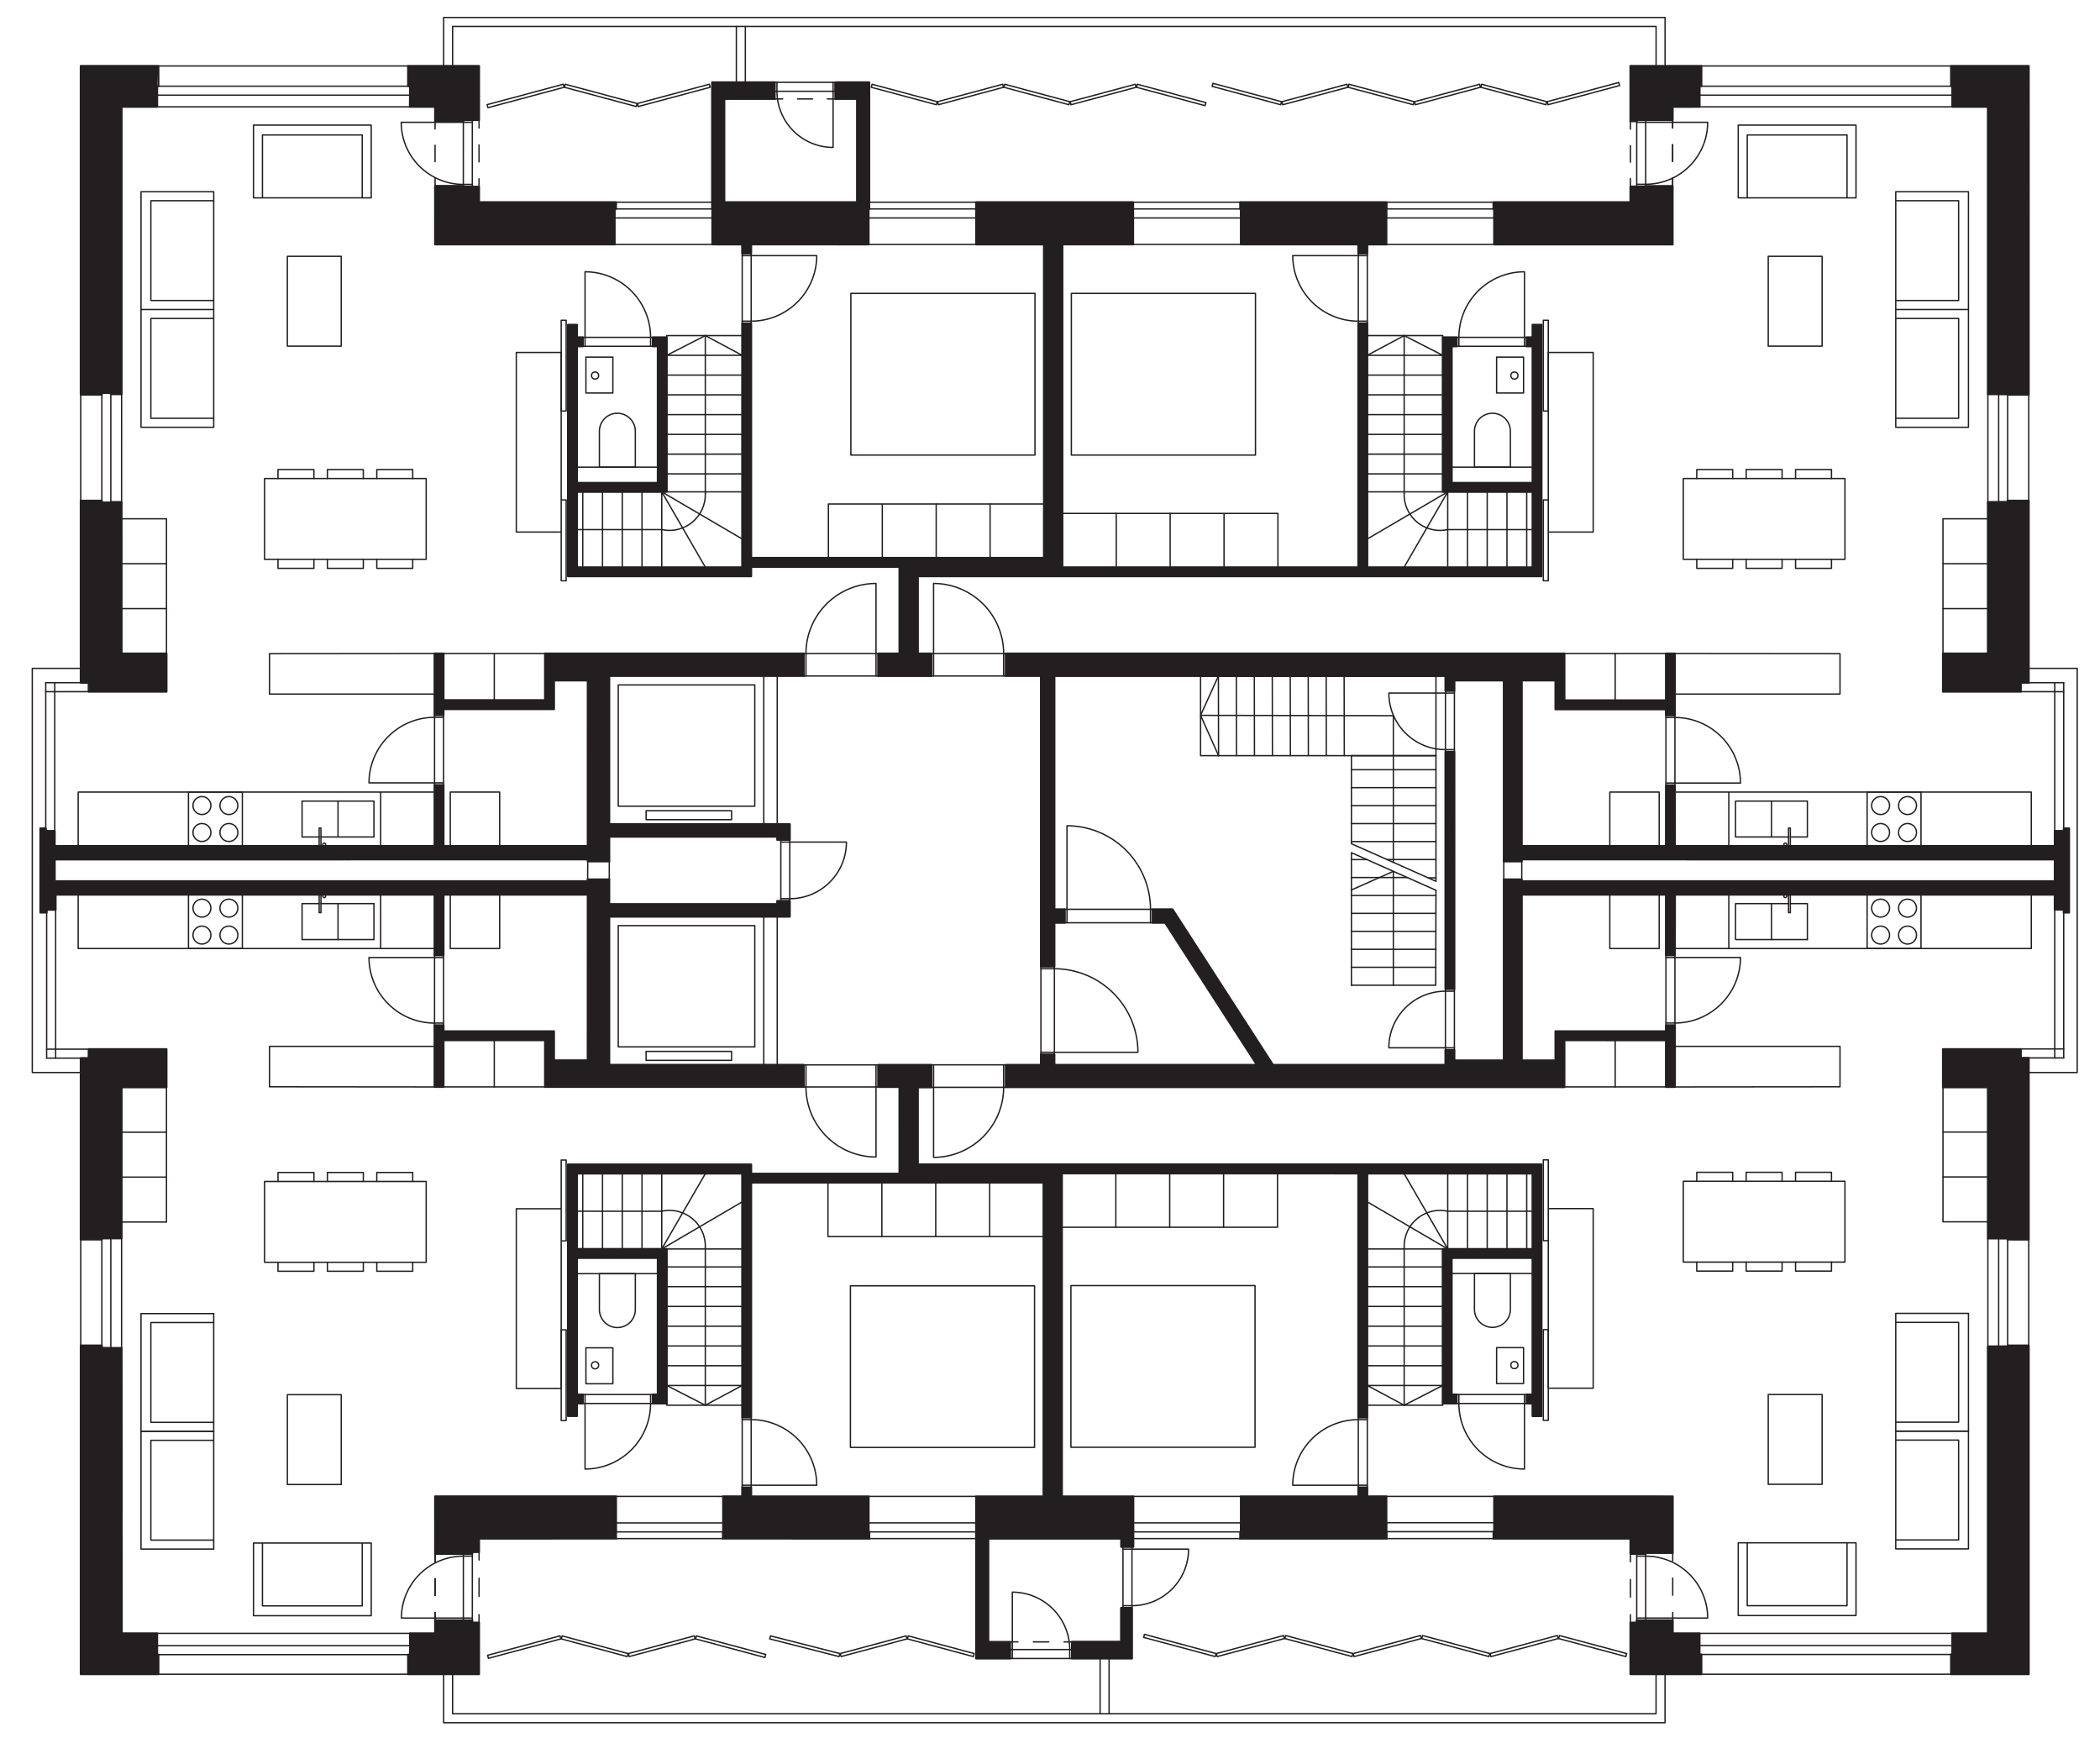 <svg xmlns="http://www.w3.org/2000/svg" xmlns:xlink="http://www.w3.org/1999/xlink" width="2650" height="2200" viewBox="0 0 265 220" xmlns:v="https://vecta.io/nano"><style><![CDATA[.N{stroke-linejoin:round}.O{stroke-width:.17}.P{stroke-linecap:round}.Q{stroke-width:.25}.R{stroke-dasharray:0 0 2.128 2.128}.S{stroke-dasharray:0 0 2.107 2.107}]]></style><path d="M76.885 105.587h21.193v.39h1.587v-1.977h-22.78v-18.7h24.536v-2.833H68.778v5.888H55.97v-5.888h-1.133v7.77h1.133v-.749h13.942v-3.621h4.257l-.003 20.886H55.97v-7.677h-1.133v7.677H6.906v-1.888H5.773v-.34h-.679v10.624h.794v-.34h1.133v-1.912h47.816v7.65h1.133v-7.65h18.198l-.006 20.91h-4.25v-3.672H55.97v-.749h-1.133v7.775h1.133v-5.893h12.808v5.893h32.644v-2.788H76.885v-18.7h22.78v-1.983h-1.587v.397H76.885v-3.117h-2.731v.227H6.906v-2.742l67.262-.009v.257h2.717v-3.117m120.533-23.12h-70.486v2.833h4.424v36.663h1.7v-5.519h1.303v-1.7h-1.303V85.301h49.342v1.874h1.133v-1.307h6.233v22.837h2.267v-.257l67.258.009v2.742h-67.258v-.226h-2.267v22.836h-6.233v-1.303h-1.134v1.87h-21.763l-12.677-19.629h-2.492v1.7h1.566l11.579 17.929h-25.554v-1.303h-1.7v1.303h-4.424v2.81h70.482v-5.918l12.812.004v5.893h1.133v-7.782h-1.133v.755h-13.941v3.672h-4.25v-20.91h18.192v7.643h1.128l.01-7.643h47.925v1.886l1.133.004v.361h.68v-10.624h-.68v.34h-1.133v1.888h-47.93l-.01-7.657h-1.123v7.657h-18.195V85.868h4.25v3.641h13.945v.749h1.123v-7.79h-1.123v5.908h-12.808v-5.908m-63.412 65.6l37.399.012v30.782h1.133v-30.774h20.853v9.52h-11.333l-.001 19.497h1.757v-1.133h-.623v-17.231h10.2v17.231h-.737v1.133h.737v1.587h1.134v-31.757h-78.699l-.001-9.724h1.7v-2.834h-6.697v2.786h2.674l.001 10.941H94.791v-1.161h-23.12v31.749h1.133v-1.587h.737v-1.133h-.737v-17.231h10.2v17.231h-.623v1.133h1.757v-19.497H72.805v-9.52h20.853v30.775h1.133v-29.625h36.891v39.592h-8.501v20.459h4.283v-2.097h-2.747v-13.034h16.767v1.043h1.532l-.002-6.37h-9.009l.001-40.762m122.002 21.723h-2.663v.113h-2.493v36.209h-4.487v2.664h-.16v2.494h9.804v-41.48m0-36.29H255v-1.111h-9.815v4.817h5.665v19.073h2.495v.137l2.663.01v-22.926m-44.925 55.33l-22.535-.001v4.455l-.085.874h17.281v1.928h1.938v-.115h3.4l.001-7.14m-36.135-.001l-2.41.001v-1.129h-1.133v1.129h-14.816v4.478l-.087.85h18.473v-.874h-.026v-4.454m-32.104 14.077h-1.377v4.268h-6.195v2.114h7.571v-6.381m71.854 5.871h-.235v-2.663h-3.38v-1.644h-4.543v.286h-.796v6.515h8.953v-2.494m-154.247-4.023h-.85v-.284h-4.696v1.644l-3.166-.001v2.689h-.241v2.469h8.952l.002-6.517m17.283-15.924h-22.83l.001 7.256h4.695v-.229h.85v-1.7l17.283-.002v-5.325m31.877 0l-14.821.001v-1.129h-1.133v1.128h-2.407v4.477l-.03.848 18.473.002v-.85h-.083v-4.477m-94.269-18.733h-2.492v-.306l-2.661.001v41.479h9.801v-2.469h-.159v-2.687h-4.465l-.024-36.017m5.669-37.707h-9.815v1.134h-1.008l-.002 22.894 2.668-.001v-.147h2.491v-19.063h5.667v-4.817m-5.67-69.042h-1.358v.057h-1.133v-.228h-2.663v22.974h1.009v1.133h9.815v-4.817h-5.668l-.002-19.119m100.483 9.372h78.699V40.983h-1.133v1.587h-.737v1.133h.737v17.231h-10.2V43.703h.623V42.57h-1.757l.001 19.497h11.333v9.521h-20.853V40.813h-1.133v30.774h-37.343V30.844l8.927-.001v-5.326h-19.807v5.327h8.557v39.553H94.791V40.813h-1.133v30.775H72.805v-9.52h11.333l.001-19.497h-1.757v1.133h.623v17.231h-10.2V43.703h.737v-1.133h-.737v-1.587h-1.133v31.738h23.12v-1.19h18.711v10.937h-2.674v2.834h6.698v-2.834h-1.7v-9.747m67.706 22.16h-1.133v29.916h1.133V94.881m72.477-31.703h-2.663v.169h-2.494v19.12l-5.667.001v4.815H255v-1.133h1.008V63.178m0-54.854h-9.804v2.55h.16v2.607h4.487v36.267h2.494l2.663.057V8.324m-41.537 2.55h.227v-2.55h-8.953v6.973h.794v-.145h4.534v-1.668l3.399-.003v-2.608m-3.4 12.6h-3.409v.061l-1.917.004v1.978h-17.283v.85h.087v4.479h22.523v-7.373m-36.123 2.894l.026-.85h-18.473v.85h.087v4.475l14.817.001v1.13h1.133v-1.126h2.41v-4.479m-65.337 0h.083v-15.98l-4.283-.001v2.097h2.741v13.033H91.404V12.484h6.358v-2.096h-7.901v15.98h.028v4.477l3.768.004v1.125h1.133v-1.13l14.82.002v-4.477M19.833 10.874l.158-2.55h-9.803v41.48h2.663v-.225h1.133v.169h1.362l-.001-36.267h4.487v-2.606m40.619-2.55h-8.954v2.55h.241l-.015 2.607h3.178v1.788h3.567v-.116h1.983V8.324m17.114 22.52H54.902l.001-7.382h3.565l.001.095 1.983.002v1.958h17.283v.85h-.17v4.477z" fill="#231f20" fill-rule="evenodd"/><g fill="none" stroke="#231f20" class="N"><g class="O P"><path d="M211.083 195.971v1"/><path d="M211.083 199.137v3.25" stroke-dasharray="0 0 2.167 2.167"/><path d="M211.084 203.471v1m-156.178-8.384v1"/><path d="M54.906 199.215v3.192" class="R"/><path d="M54.906 203.471v1m-.004-189.202v1"/><path d="M54.902 18.333v3.097" stroke-dasharray="0 0 2.064 2.064"/><path d="M54.902 22.462v1m156.171-8.31v1"/><path d="M211.072 18.259l-.001 3.16" class="S"/><path d="M211.071 22.473v1M54.906 196.087v1"/><path d="M54.906 199.215v3.192" class="R"/><path d="M54.906 203.471v1m5.545.283v-1"/><path d="M60.452 201.456l.001-3.447" stroke-dasharray="0 0 2.298 2.298"/><path d="M60.454 196.861v-1m145.291.228v1"/><path d="M205.745 199.311v3.334" stroke-dasharray="0 0 2.223 2.223"/><path d="M205.745 203.756v1M60.451 15.152v1"/><path d="M60.45 18.289l-.002 3.205" stroke-dasharray="0 0 2.137 2.137"/><path d="M60.447 22.562v1m145.298-8.265v1"/><path d="M205.745 18.378v3.121" stroke-dasharray="0 0 2.081 2.081"/><path d="M205.744 22.54v1m5.329-8.388v1"/><path d="M211.072 18.259l-.001 3.16" class="S"/><path d="M211.071 22.473v1m-83.606 183.718h1"/><path d="M130.401 207.191h2.904" stroke-dasharray="0 0 1.936 1.936"/><path d="M134.273 207.191h1M97.762 12.484h1"/><path d="M100.645 12.484h2.825" stroke-dasharray="0 0 1.883 1.883"/><path d="M104.412 12.484h1m139.774 124.723v16.976h5.664m-5.665-71.714V65.467h5.667m5.156 18.871h6.114v51h-6.114M96.379 85.301v18.7m1.7 0v-18.7m-20.06 1.133h17.227v15.3H78.019v-15.3m3.513 17v-1.133h10.785v1.133H81.532m14.847 12.24v18.7m1.7 0v-18.7m-20.06 1.133h17.227v15.3H78.019v-15.3m3.513 17v-1.133h10.785v1.133H81.532m89.873 53.612h-8.273a8.28 8.28 0 0 1 8.273-8.273"/><path d="M172.538 178.862v8.84h-1.133v-8.84h1.133"/><path d="M171.405 187.419h1.133m-1.133-8.274h1.133M54.837 98.794h-8.273a8.28 8.28 0 0 1 8.273-8.273"/><path d="M55.97 90.237v8.84h-1.133v-8.84h1.133"/><path d="M54.837 98.794h1.133m-1.133-8.274h1.133m115.435-58.264h-8.273a8.28 8.28 0 0 0 8.273 8.273"/><path d="M172.538 40.813v-8.84h-1.133v8.84h1.133"/><path d="M171.405 32.256h1.133m-1.133 8.274h1.133m38.821 58.284h8.273a8.28 8.28 0 0 0-8.273-8.273"/><path d="M210.226 90.257v8.84h1.133v-8.84h-1.133"/><path d="M211.359 98.814h-1.133m1.133-8.274h-1.133m-27.828-3.082h-7.14c.003 3.942 3.198 7.137 7.14 7.14m1.134.283v-7.707h-1.133v7.707h1.133"/><path d="M182.398 87.458h1.133m-1.133 7.14h1.133m-1.133 37.623h-7.14c.003-3.942 3.198-7.137 7.14-7.14"/><path d="M183.531 124.797v7.707h-1.133v-7.707h1.133"/><path d="M182.398 132.221h1.133m-1.133-7.14h1.133m27.828-4.257h8.273a8.28 8.28 0 0 1-8.273 8.273"/><path d="M210.226 129.381v-8.84h1.133v8.84h-1.133"/><path d="M211.359 120.824h-1.133m1.133 8.273h-1.133M94.791 187.419h8.273a8.28 8.28 0 0 0-8.273-8.273"/><path d="M93.658 178.862v8.84h1.133v-8.84h-1.133"/><path d="M94.791 187.419h-1.133m1.133-8.274h-1.133m39.398-46.358h10.54a10.55 10.55 0 0 0-10.54-10.54m-1.7-.283v11.107h1.7v-11.107h-1.7"/><path d="M133.056 132.787h-1.7m1.7-10.54h-1.7M94.791 32.256h8.273a8.28 8.28 0 0 1-8.273 8.273"/><path d="M93.658 40.813v-8.84h1.133v8.84h-1.133"/><path d="M94.791 32.256h-1.133m1.133 8.274h-1.133m-38.822 80.301h-8.273a8.28 8.28 0 0 0 8.273 8.273m1.134.283v-8.84h-1.133v8.84h1.133"/><path d="M54.836 120.831h1.133m-1.133 8.273h1.133m86.876 66.379h7.14c-.003 3.942-3.198 7.137-7.14 7.14m-1.134.284V195.2h1.133v7.707h-1.133"/><path d="M142.845 195.483h-1.133m1.133 7.14h-1.133m-83.242 1.564h-7.817c.003-4.316 3.501-7.814 7.817-7.817"/><path d="M59.604 196.087v8.384H58.47v-8.384h1.133"/><path d="M58.47 204.187h1.133m-1.133-7.817h1.133m148.071 7.817h7.818c-.003-4.317-3.502-7.815-7.818-7.818"/><path d="M206.541 196.086v8.385h1.133v-8.385h-1.133"/><path d="M207.674 204.187h-1.133m1.133-7.818h-1.133m1.131-180.933h7.818c-.003 4.317-3.502 7.815-7.818 7.818"/><path d="M206.539 23.537v-8.385h1.133v8.385h-1.133"/><path d="M207.672 15.436h-1.133m1.133 7.818h-1.133M58.468 15.436H50.63c.003 4.327 3.51 7.835 7.838 7.838m1.134.283v-8.404h-1.133v8.404h1.133"/><path d="M58.468 15.436h1.133m-1.133 7.838h1.133m58.208 113.936v8.84a8.85 8.85 0 0 0 8.84-8.84"/><path d="M126.932 134.374h-9.407v2.836h9.407v-2.836"/><path d="M117.809 137.21v-2.836m8.84 2.836v-2.836m-52.824 42.731v8.273a8.28 8.28 0 0 0 8.273-8.273"/><path d="M82.381 175.972h-8.84v1.133h8.84v-1.133"/><path d="M73.825 177.105v-1.133m8.273 1.133v-1.133m35.711-93.505v-8.84a8.85 8.85 0 0 1 8.84 8.84m.283 2.834h-9.407v-2.833h9.407v2.833"/><path d="M117.809 82.467V85.3m8.84-2.833V85.3m-16.104-2.833v-8.84a8.85 8.85 0 0 0-8.84 8.84m-.284 2.834h9.407v-2.833h-9.407v2.833"/><path d="M110.545 82.467V85.3m-8.84-2.833V85.3m8.84 51.863v8.84a8.85 8.85 0 0 1-8.84-8.84"/><path d="M101.422 134.377h9.407v2.786h-9.407v-2.786"/><path d="M110.545 137.163v-2.786m-8.84 2.786v-2.786m90.666 42.728v8.273a8.28 8.28 0 0 1-8.273-8.273"/><path d="M183.815 175.972h8.84v1.133h-8.84v-1.133"/><path d="M192.371 177.105v-1.133m-8.273 1.133v-1.133m-49.455-61.227v-10.54a10.55 10.55 0 0 1 10.54 10.54m.283 1.7H134.36v-1.7h11.107v1.7"/><path d="M134.643 114.745v1.7m10.54-1.7v1.7M73.825 42.57v-8.273a8.28 8.28 0 0 1 8.273 8.273m.283 1.133h-8.84V42.57h8.84v1.133"/><path d="M73.825 42.57v1.133m8.273-1.133v1.133m110.273-1.134v-8.273a8.28 8.28 0 0 0-8.273 8.273m-.283 1.134h8.84v-1.134h-8.84v1.134"/><path d="M192.371 42.569v1.134m-8.273-1.134v1.134m-56.35 164.452v-7.242a7.25 7.25 0 0 1 7.242 7.242m.283 1.133h-7.809v-1.133h7.809v1.133"/><path d="M127.748 208.155v1.133m7.242-1.133v1.133M105.129 11.52v7.083a7.09 7.09 0 0 1-7.083-7.083"/><path d="M97.762 10.387h7.65v1.133h-7.65v-1.133"/><path d="M105.129 11.52v-1.133m-7.084 1.133v-1.133m1.62 95.874h7.147c-.003 3.946-3.201 7.144-7.147 7.147"/><path d="M98.532 113.691v-7.713h1.133v7.713h-1.133"/><path d="M99.665 106.261h-1.133m1.133 7.146h-1.133m-52.685-53.02v-1.133h-4.533v1.133m10.767 0v-1.133h-4.533v1.133m-1.701 10.2v1.133h-4.533v-1.133m10.767 0v1.133h-4.533v-1.133m-7.934-10.2v-1.133h-4.533v1.133m4.533 10.2v1.133h-4.533v-1.133"/></g><path d="M33.381 60.387h20.4v10.2h-20.4z" class="O"/><path d="M31.986 24.964v-9.176h14.86v9.176h-14.86 1.133v-7.933h12.593v7.933M26.97 39.056h-9.175v14.86h9.175v-14.86 1.133h-7.933v12.594h7.933m0-28.588h-9.175v14.86h9.175v-14.86 1.133h-7.933v12.593h7.933" class="P O"/><path d="M36.261 32.346h6.8v11.333h-6.8z" class="O"/><g class="P O"><path d="M71.445 51.863h-.627V40.416h.627v11.447"/><path d="M70.818 44.475h-5.667v22.667h5.667V44.475m0 18.612h.627v10.2h-.627v-10.2m-55.476 8.047h5.668m-5.668 5.667h5.668m41.364 11.554v-5.888h6.404M9.866 106.754v-6.8h44.971m-6.801-.006v6.8"/><path d="M54.836 82.467l-20.831.02v5.1h20.831m1.984 12.367h6.233v6.8H56.82v-6.8"/></g><circle cx="28.883" cy="101.654" r="1.133" class="O"/><circle cx="25.483" cy="101.654" r="1.133" class="O"/><circle cx="28.883" cy="105.054" r="1.133" class="O"/><circle cx="25.483" cy="105.054" r="1.133" class="O"/><path d="M23.783 99.953h6.8v6.8h-6.8z" class="O"/><circle cx="40.911" cy="106.569" r=".185" class="O"/><path d="M40.273 104.487h.227v2.267h-.227z" class="O"/><g class="P O"><path d="M47.186 105.62v-4.533m0 0H38.12v4.533h2.153m91.466-42.022h-27.2v6.8m6.8-.001v-6.8"/><path d="M118.139 70.397v-6.8m6.8 6.8v-6.8"/></g><path d="M107.372 37.022h23.233v20.4h-23.233z" class="O"/><path d="M109.612 26.368v1.133h13.57v-1.133h-13.57m-32.047 0v1.133H89.89v-1.133H77.565M19.833 10.874v1.133h31.904v-1.133H19.833m-6.982 38.704h1.133v13.827h-1.133V49.578" class="P O"/><circle cx="75.094" cy="47.389" r=".449" class="O"/><path d="M73.938 45.061h3.4v4.533h-3.4z" class="O"/><g class="P O"><path d="M72.805 58.95h10.2M45.848 159.289v1.133h-4.533v-1.133m10.766 0v1.133h-4.533v-1.133"/><path d="M45.848 149.089v-1.133h-4.533v1.133m10.766 0v-1.133h-4.533v1.133m-7.933 10.2v1.133h-4.533v-1.133"/><path d="M39.615 149.089v-1.133h-4.533v1.133"/></g><path d="M33.381 149.089h20.4v10.2h-20.4z" class="O"/><g class="P O"><path d="M31.987 194.711v9.176h14.86v-9.175h-14.86 1.133v7.933h12.593v-7.933M26.97 180.62h-9.176v-14.86h9.176v14.86-1.133h-7.933v-12.593h7.933"/><path d="M26.97 195.48h-9.176v-14.86h9.176v14.86-1.133h-7.933v-12.594h7.933"/></g><path d="M36.262 175.997h6.8v11.333h-6.8z" class="O"/><g class="P O"><path d="M71.445 167.813h-.627v11.447h.627v-11.447"/><path d="M70.819 175.201h-5.667v-22.667h5.667v22.667m0-18.613h.627v-10.2h-.627v10.2m-55.476-8.046h5.668m-5.668-5.667h5.668m41.364-5.718h6.404m-58.913-24.26v6.8h44.971"/><path d="M48.037 119.703v-6.8m6.8 24.26l-20.831-.02v-5.1h20.831m1.984-12.345h6.233v-6.8h-6.233v6.8"/></g><circle cx="28.884" cy="117.997" r="1.133" class="O"/><circle cx="25.484" cy="117.997" r="1.133" class="O"/><circle cx="28.884" cy="114.597" r="1.133" class="O"/><circle cx="25.484" cy="114.597" r="1.133" class="O"/><path d="M23.784 112.897h6.8v6.8h-6.8z" class="O"/><circle cx="40.912" cy="113.082" r=".185" class="O"/><path d="M40.274 112.897h.227v2.267h-.227z" class="O"/><g class="P O"><path d="M47.187 114.031v4.533"/><path d="M47.187 118.564H38.12v-4.533h2.153m91.409 42.006h-27.2v-6.8"/><path d="M111.282 149.237v6.8m6.8-6.8v6.8m6.8-6.8v6.8"/></g><path d="M107.315 162.254h23.233v20.4h-23.233z" class="O"/><path d="M77.735 193.308v-1.133h13.517v1.133H77.735m-57.902 15.494v-1.133h31.904v1.133H19.833m-6.981-38.705h1.133V156.27h-1.133v13.827m38.876 36.017H19.833m-4.49-36.017V156.27" class="P O"/><circle cx="75.094" cy="172.287" r=".449" class="O"/><path d="M73.938 170.081h3.4v4.533h-3.4z" class="O"/><path d="M72.805 160.726h10.2m-5.27 28.104l13.517.002M220.349 60.387v-1.133h4.533v1.133m-10.767 0v-1.133h4.533v1.133m1.701 10.2v1.133h4.533v-1.133m-10.767 0v1.133h4.533v-1.133m7.934-10.2v-1.133h4.533v1.133m-4.533 10.2v1.133h4.533v-1.133" class="P O"/><path d="M212.415 60.387h20.4v10.2h-20.4z" class="O"/><path d="M234.21 24.964v-9.176h-14.86v9.176h14.86-1.133v-7.933h-12.593v7.933m18.742 14.092h9.175v14.86h-9.175v-14.86 1.133h7.933v12.594h-7.933m0-28.588h9.175v14.86h-9.175v-14.86 1.133h7.933v12.593h-7.933" class="P O"/><path d="M223.135 32.346h6.8v11.333h-6.8z" class="O"/><g class="P O"><path d="M194.751 51.863h.627V40.416h-.627v11.447"/><path d="M195.378 44.475h5.667v22.667h-5.667V44.475m0 18.612h-.627v10.2h.627v-10.2m55.476 8.047h-5.668m5.668 5.667h-5.668m-41.364 5.666h-6.404m58.912 24.287v-6.8h-44.97m6.8-.006v6.8"/><path d="M211.36 82.467l20.831.02v5.1H211.36m-1.984 12.367h-6.233v6.8h6.233v-6.8"/></g><circle cx="237.313" cy="101.654" r="1.133" class="O"/><circle cx="240.713" cy="101.654" r="1.133" class="O"/><circle cx="237.313" cy="105.054" r="1.133" class="O"/><circle cx="240.713" cy="105.054" r="1.133" class="O"/><path d="M235.613 99.953h6.8v6.8h-6.8z" class="O"/><g class="P O"><path d="M225.696 105.62h-6.687v-4.533h9.067m0 0v4.533h-2.153m-91.861-40.833h27.2v6.8m-6.8 0v-6.8"/><path d="M147.662 71.587v-6.8m-6.8 6.8v-6.8"/></g><path d="M135.195 37.022h23.233v20.4h-23.233z" class="O"/><g class="P O"><path d="M188.548 26.368v1.133h-13.6v-1.133h13.6m57.816-15.494v1.133H214.46v-1.133h31.904m6.981 38.873h-1.133v13.6h1.133v-13.6m7.078 37.537H255v-1.133h5.423"/><path d="M259.289 86.151v18.715h1.133V86.151m-45.951-72.67h31.895m4.485 36.265v13.602"/></g><circle cx="191.102" cy="47.389" r=".449" class="O"/><path d="M188.858 45.061h3.4v4.533h-3.4z" class="O"/><g class="P O"><path d="M193.392 58.95h-10.2m37.157 100.315v1.133h4.533v-1.133m-10.767 0v1.133h4.533v-1.133"/><path d="M220.349 149.065v-1.133h4.533v1.133m-10.767 0v-1.133h4.533v1.133m7.934 10.2v1.133h4.533v-1.133"/><path d="M226.582 149.065v-1.133h4.533v1.133"/></g><path d="M212.415 149.065h20.4v10.2h-20.4z" class="O"/><g class="P O"><path d="M234.21 194.687v9.176h-14.86v-9.175h14.86-1.133v7.933h-12.593v-7.933m18.742-14.092h9.175v-14.86h-9.175v14.86-1.133h7.933v-12.594h-7.933"/><path d="M239.226 195.456h9.175v-14.86h-9.175v14.86-1.133h7.933v-12.594h-7.933"/></g><path d="M223.135 175.972h6.8v11.333h-6.8z" class="O"/><g class="P O"><path d="M194.751 167.788h.627v11.447h-.627v-11.447"/><path d="M195.378 175.176h5.667V152.51h-5.667v22.667m0-18.613h-.627v-10.2h.627v10.2m55.476-8.047h-5.668m5.668-5.666h-5.668m-41.364-5.694h-6.404m58.912-24.259v6.8h-44.97"/><path d="M218.16 119.704v-6.8m-6.8 24.259l20.831-.02v-5.1H211.36m-1.984-12.346h-6.233v-6.8h6.233v6.8"/></g><circle cx="237.313" cy="117.998" r="1.133" class="O"/><circle cx="240.713" cy="117.998" r="1.133" class="O"/><circle cx="237.313" cy="114.598" r="1.133" class="O"/><circle cx="240.713" cy="114.598" r="1.133" class="O"/><path d="M235.613 112.898h6.8v6.8h-6.8zm-9.917 0h.227v2.267h-.227z" class="O"/><g class="P O"><path d="M225.696 114.031h-6.687v4.533h9.067"/><path d="M228.076 118.564v-4.533h-2.153m-91.917 40.837h27.2v-6.8"/><path d="M154.406 148.068v6.8m-6.8-6.8v6.8m-6.8-6.8v6.8"/></g><path d="M135.139 162.23h23.233v20.4h-23.233z" class="O"/><g class="P O"><path d="M188.548 193.284v-1.133h-13.6v1.133h13.6m57.816 15.493v-1.133H214.46v1.133h31.904m6.981-38.873h-1.133V156.28h1.133v13.624m7.078-37.537H255v1.133h5.423"/><path d="M259.289 133.501v-18.715h1.133v18.715m-45.959 72.613h31.895m4.492-36.232V156.28"/></g><circle cx="191.102" cy="172.262" r=".449" class="O"/><path d="M188.858 170.057h3.4v4.533h-3.4z" class="O"/><g class="P O"><path d="M193.392 160.701h-10.2M156.588 26.368v1.133h-13.6v-1.133h13.6m-46.976 166.939v-1.133h13.57v1.133h-13.57m33.404 0v-1.133h13.573v1.133h-13.573m-81.549-180.1l.103.383 9.615-2.576-.103-.383-9.615 2.576m9.762-2.196l.102-.38 9.067 2.43-.103.383-9.067-2.43m9.215 2.046l.103.383 9.068-2.43-.103-.383-9.068 2.43"/><use xlink:href="#B"/><use xlink:href="#C"/><use xlink:href="#B" x="16.736"/><use xlink:href="#C" x="-16.736"/><use xlink:href="#B" x="43.451"/><path d="M143.416 11.011l.102-.38 8.659 2.32-.103.383-8.659-2.32m9.542-.12l.102-.38 8.659 2.32-.103.383-8.659-2.32"/><use xlink:href="#C" x="43.451"/><use xlink:href="#B" x="60.187"/><use xlink:href="#C" x="60.187"/><path d="M195.234 12.834l.103.383 9.042-2.423-.103-.383-9.042 2.423M61.635 209.264l-.103-.383 9.141-2.449.103.383-9.141 2.449m9.196-2.449l.103-.383 8.319 2.232-.102.38-8.32-2.229m8.569 2.229l-.102-.38 8.319-2.232.103.383-8.32 2.229m8.375-2.229l.103-.383 8.746 2.347-.102.38-8.747-2.344m9.353 0l.103-.383 8.757 2.232-.102.38-8.758-2.229m9.007 2.229l-.102-.38 8.319-2.232.103.383-8.32 2.229m8.375-2.229l.103-.383 8.315 2.231-.098.382-8.32-2.229m39.087 2.228l-.102-.38 8.483-2.276.103.383-8.484 2.273"/><use xlink:href="#D"/><path d="M170.87 209.044l-.102-.38 8.483-2.276.103.383-8.484 2.273"/><use xlink:href="#D" x="17.273"/><path d="M188.143 209.044l-.103-.383 8.484-2.273.103.383-8.484 2.273"/><use xlink:href="#D" x="34.546"/><path d="M144.317 206.624l.103-.383 9.031 2.423-.102.38-9.031-2.42m26.22-82.297h10.633m0 0l.034-11.982"/><path d="M170.538 107.604v16.723m5.289-14.372v14.398m5.378-12.008l-10.677-4.745"/><path d="M175.827 109.955l-5.309 2.36m10.687-27.014v25.911m0-.001l-10.667-4.741m0 .001V95.358m10.667 0h-29.702m-.001 0V85.301"/><path d="M151.502 85.301h29.702m-27.435 10.052l-.019-10.048m2.285 10.043l-.019-10.048m2.286 10.044l-.019-10.048m2.286 10.044l-.019-10.048"/><path d="M162.835 95.335l-.019-10.048m2.286 10.044l-.019-10.048m2.286 10.07l-.019-10.048m2.285 10.048l-.019-10.048m.922 10.053h10.667m-10.667 1.775h10.667m-10.667 2.26h10.667m-10.667 2.268h10.667m-10.667 2.266h10.667m-10.667 2.274h10.667m-6.185 2.262h6.184m-10.666 2.269h7.039m-7.039 2.264h10.667m-10.667 2.264h10.667m-10.667 2.267h10.667m-10.667 2.267h10.667m-10.667 2.266h10.667m-8.719-13.59h-1.948m9.682 2.304l.996.005"/><path d="M175.827 108.821v-18.51m0 .001l-24.325-.041m2.248-4.966l-2.248 4.966m0 0l2.267 5.082M55.982 8.324v-6.12h154.133v6.12M55.98 211.271l.002 6.12h154.131v-6.12"/><path d="M57.115 8.321V3.334l151.867.003v4.984M57.113 211.271v4.986H208.98v-4.986M19.991 8.324h31.507M19.833 13.48l31.892.001M15.346 49.747l-.004 13.602m-5.152 93.07v13.373m9.801 41.479h31.507"/><path d="M77.735 194.155l13.487.001m18.473.001l13.487.001m-13.57-5.328h13.57m19.833 0l13.574.001m-.088 5.327h-13.485m31.933-5.328l13.6-.001m-.086 5.328l-13.489.001m39.724 17.113h31.507m9.803-41.48v-13.364m-67.46-125.581h-13.6m-18.36-.004l-13.6.001m-19.807.001h-13.57m-32.046 0H89.89m-15.736 80.127l.015-2.267m2.716 2.267v-2.267m112.88 2.267v-2.267m2.267 2.267v-2.267M77.735 25.518h12.127m33.319 0h-13.487"/><path d="M142.988 25.518h13.513m18.474 0h13.487M10.188 49.804v13.373m213.355 50.854v4.533m-13.317 18.593h-6.405v-5.888m19.722-25.649v-4.533"/><path d="M210.226 82.467h-6.405v5.888M42.654 114.031v4.533m-2.154-4.533h6.687m8.783 23.126h6.404v-5.888"/><path d="M42.653 105.62v-4.533M40.5 105.62h6.687m8.783-23.153h6.404m21.764 89.874h9.52"/><path d="M84.138 169.847h9.52m-9.52-2.493h9.52m-9.52-2.493h9.52m-9.52-2.494h9.52m-9.52-2.493h9.52m-9.52-2.266h9.52m-10.151 0l10.151-5.946"/><path d="M83.507 157.608l5.51-9.52"/><path d="M83.507 157.608v-9.52m-2.493 9.52v-9.52m-2.489 9.52v-9.52m-2.493 9.52v-9.52m-2.494 9.52v-9.52m15.465 9.293v19.947m0-.001l-4.865-2.493"/><path d="M84.138 174.834h9.52m0 0l-4.655 2.493m0-19.946c.062-2.499-1.913-4.575-4.412-4.637a4.53 4.53 0 0 0-1.085.104m-10.701-.001h10.702m98.551 19.494h-9.52"/><path d="M182.058 169.847h-9.52m9.52-2.493h-9.52m9.52-2.493h-9.52m9.52-2.494h-9.52m9.52-2.493h-9.52m9.52-2.266h-9.52m10.151 0l-10.151-5.946"/><path d="M182.689 157.608l-5.51-9.52"/><path d="M182.689 157.608v-9.52m2.493 9.52v-9.52m2.489 9.52v-9.52m2.493 9.52v-9.52m2.494 9.52v-9.52m-15.465 9.293v19.947m0-.001l4.865-2.493"/><path d="M182.058 174.834h-9.52m0 0l4.655 2.493m5.496-24.48c-2.441-.537-4.856 1.007-5.392 3.449-.078.356-.113.72-.104 1.085m16.198-4.534h-10.703M84.138 47.334h9.52m-9.52 2.493h9.52m-9.52 2.494h9.52m-9.52 2.493h9.52m-9.52 2.493h9.52m-9.52 2.494h9.52m-9.52 2.266h9.52m-10.151 0l10.151 5.946"/><path d="M83.507 62.067l5.51 9.521m-5.51-9.521v9.521m-2.493-9.521v9.521m-2.489-9.521v9.521m-2.493-9.521v9.521m-2.494-9.521v9.521m15.465-9.294V42.347"/><path d="M89.003 42.347l-4.865 2.493m0 .001h9.52"/><path d="M93.658 44.841l-4.655-2.493m-5.496 24.479c2.441.537 4.856-1.007 5.392-3.449.078-.356.113-.72.104-1.085m-16.198 4.534h10.702M214.698 8.324h31.506m9.804 54.853V49.804m-83.47-7.457h9.52m0 0l-.001.222"/></g><path d="M186.064 58.95v-4.533a2.27 2.27 0 0 1 2.267-2.267 2.27 2.27 0 0 1 2.267 2.267v4.533h-4.533zm-110.426 0v-4.533a2.27 2.27 0 0 1 2.267-2.267 2.27 2.27 0 0 1 2.267 2.267v4.533h-4.533z" class="O"/><path d="M84.138 42.57v-.222m0-.001h9.52m-78.316 23.12h5.668l.001 17m-5.667 71.741h5.666v-17m63.128 39.897v.222m0 0h9.52" class="P O"/><path d="M75.639 160.726v4.533a2.27 2.27 0 0 0 2.267 2.267 2.27 2.27 0 0 0 2.267-2.267v-4.533H75.64zm110.425-.025v4.533a2.27 2.27 0 0 0 2.267 2.267 2.27 2.27 0 0 0 2.267-2.267v-4.533h-4.533z" class="O"/><g class="P O"><path d="M172.538 177.327h9.52m0 0l-.001-.222M94.055 3.337v7.051m-1.134-7.051v7.051m45.9 205.869v-6.969m1.134 6.969v-6.969M5.773 87.284h5.424v-1.133H5.773"/><path d="M6.906 86.151v18.715H5.773V86.151m.114 46.241h5.31v1.133h-5.31"/><path d="M7.021 133.525V114.81H5.887v18.715"/><path d="M10.188 135.338H4.074v-51h6.114"/></g><circle cx="225.285" cy="106.569" r=".185" class="O"/><path d="M225.696 104.487h.227v2.267h-.227z" class="O"/><circle cx="225.285" cy="113.082" r=".185" class="O"/><g class="P"><path d="M182.058 47.334h-9.52m9.52 2.493h-9.52m9.52 2.494h-9.52m9.52 2.493h-9.52m9.52 2.493h-9.52m9.52 2.494h-9.52m9.52 2.266h-9.52m10.151 0l-10.151 5.946" class="O"/><path d="M182.689 62.067l-5.51 9.521m5.51-9.521v9.521m2.493-9.521v9.521m2.489-9.521v9.521m2.493-9.521v9.521m2.494-9.521v9.521m-15.465-9.294V42.347" class="O"/><path d="M177.193 42.347l4.865 2.493m0 .001h-9.52" class="O"/><path d="M172.538 44.841l4.655-2.493m0 19.946a4.53 4.53 0 0 0 5.497 4.534m10.701-.001h-10.702" class="O"/><path d="M19.991 10.874v-2.55h-9.803v41.48h2.663v-.225h1.133v.168h1.362l-.001-36.267h4.487v-2.606h.158m-9.802 52.303h2.663v.228h1.133v-.057h1.358l.002 19.119h5.668v4.816h-9.815V86.15h-1.009V63.178m41.31-54.854v2.55h.242l-.015 2.607h3.178v1.788h3.567v-.116h1.983V8.324H51.5m3.403 15.138h3.565v.095l1.983.002v1.958h17.283v.85h-.17v4.477H54.902l.001-7.22m68.278 1.894v5.327h8.557v39.553H94.791V40.813h-1.133v30.775H72.805v-9.521h11.333l.001-19.497h-1.757v1.133h.623v17.231h-10.2V43.703h.737V42.57h-.737v-1.587h-1.133v31.738h23.12v-1.19h18.711v10.937h-2.674v2.833h6.698v-2.834h-1.7V72.72h78.699V40.983h-1.133v1.587h-.737v1.133h.737v17.231h-10.2V43.703h.623V42.57h-1.757l.001 19.497h11.333v9.521H172.54V40.813h-1.133v30.775h-37.343V30.844l8.927-.001v-5.326h-19.807m33.317.001v.85h.087v4.474l14.817.001v1.13h1.133v-1.126h2.41v-4.479h.026v-.85h-18.473m31.96 0v.85h.087v4.479h22.523v-7.373l-3.409.001v.061l-1.917.004v1.978h-17.283m17.283-17.194v6.973h.794v-.145h4.534v-1.668l3.399-.003v-2.608h.227v-2.55h-8.953m40.458.001v2.55h.16v2.607h4.487v36.267h2.494v.057h2.663V8.324h-9.804m9.804 54.854h-2.663v.169h-2.494v19.12l-5.667.001v4.815H255V86.15h1.008V63.177m5.095 41.348h-.68v.34h-1.133v1.888h-47.93l-.01-7.657h-1.123v7.657h-18.195V85.867h4.25v3.641h13.945v.749h1.123v-7.79h-1.123v5.908h-12.808v-5.908h-70.486V85.3h4.424v36.663h1.7v-5.519h1.303v-1.7h-1.303V85.301h49.342v1.874h1.133v-1.307h6.233v22.837h2.267v-.257l67.258.009v2.742h-67.258v-.226h-2.267v22.836h-6.233v-1.303h-1.134v1.87h-21.763l-12.677-19.629h-2.492v1.7h1.566l11.579 17.929h-25.555v-1.303h-1.7v1.303h-4.424v2.81h70.482v-5.918l12.812.004v5.893h1.133v-7.782h-1.133v.755h-13.942v3.672h-4.25V112.9h18.192v7.643h1.128l.01-7.643h47.924v1.887l1.133.004v.361h.68v-10.624m-15.916 27.862H255v1.111h1.008v22.926l-2.663-.009v-.137h-2.495v-19.073h-5.665v-4.817m5.666 37.513h2.493v-.113h2.663v41.48h-9.804v-2.494h.16v-2.664h4.487v-36.209m-45.105 41.367v-6.515h.796v-.286h4.543v1.644h3.38v2.663h.235v2.494h-8.953m5.338-22.44l-.001 7.14h-3.4v.115h-1.938v-1.928h-17.281v-.874h.085v-4.455l22.536.002" class="Q"/></g><path d="M174.949 188.83v4.454h.026v.874h-18.473v-.85h.087v-4.478h14.816v-1.129h1.133v1.129l2.41-.001z" class="Q"/><path d="M109.695 194.157v-.85h-.083v-4.477l-14.821.001v-1.129h-1.133v1.128h-2.407v4.477h-.03v.848l18.473.002m-31.959-.002v-5.325h-22.83l.001 7.256h4.695v-.229h.85v-1.7l17.283-.002m-17.285 17.116l.002-6.517h-.85v-.284h-4.696v1.644l-3.166-.001v2.689h-.241v2.469h8.952m-40.459 0v-2.469h-.159v-2.688h-4.465l-.024-36.017h-2.492v-.306l-2.661.001v41.479h9.801m-9.801-54.852l2.663-.001v-.147h2.491v-19.063h5.667v-4.817h-9.815v1.134h-1.008l-.002 22.893M5.093 115.15h.794v-.34H7.02v-1.913h47.816v7.65h1.133v-7.65h18.198l-.006 20.91h-4.25v-3.672H55.97v-.749h-1.133v7.775h1.133v-5.893h12.808v5.893h32.644v-2.788H76.885v-18.7h22.78v-1.983h-1.587v.397H76.885v-3.117h-2.731v.227H6.906v-2.741l67.262-.009v.257h2.717v-3.117h21.193v.39h1.587V104h-22.78V85.3h24.536v-2.833H68.778v5.888H55.97v-5.888h-1.133v7.77h1.133v-.749h13.942v-3.621h4.257l-.003 20.886H55.97v-7.677h-1.133v7.677H6.906v-1.888H5.773v-.34h-.679v10.624m137.751 87.758v6.381h-7.571v-2.114h6.194v-4.268h1.377m39.553-78.109h1.133V94.881h-1.133v29.916m-74.245-99.279H91.404V12.484h6.358v-2.097h-7.901v15.98h.028v4.477l3.768.004v1.125h1.133v-1.13l14.82.002v-4.477h.083v-15.98l-4.283-.001v2.097h2.741v13.033m15.03 163.313v20.458h4.283v-2.097h-2.747v-13.034h16.767v1.043h1.532l-.002-6.37h-9.009v-40.761l37.399.012v30.782h1.133v-30.774h20.853v9.52h-11.333l-.001 19.497h1.757v-1.133h-.623v-17.231h10.2v17.231h-.737v1.133h.737v1.587h1.134v-31.757h-78.699v-9.724h1.7v-2.834h-6.697v2.786h2.674l.001 10.941H94.792v-1.161h-23.12v31.749h1.133v-1.587h.737v-1.133h-.737v-17.231h10.2v17.231h-.623v1.133h1.757v-19.497H72.805v-9.52h20.853v30.774h1.133v-29.625h36.89v39.592h-8.47" class="P Q"/></g><defs ><path id="B" d="M118.311 12.834l.103.383 8.221-2.203-.103-.383-8.221 2.203"/><path id="C" d="M126.68 11.011l.102-.38 8.221 2.203-.103.383-8.221-2.203"/><path id="D" d="M162.137 206.771l.103-.383 8.484 2.273-.103.383-8.484-2.273"/></defs></svg>